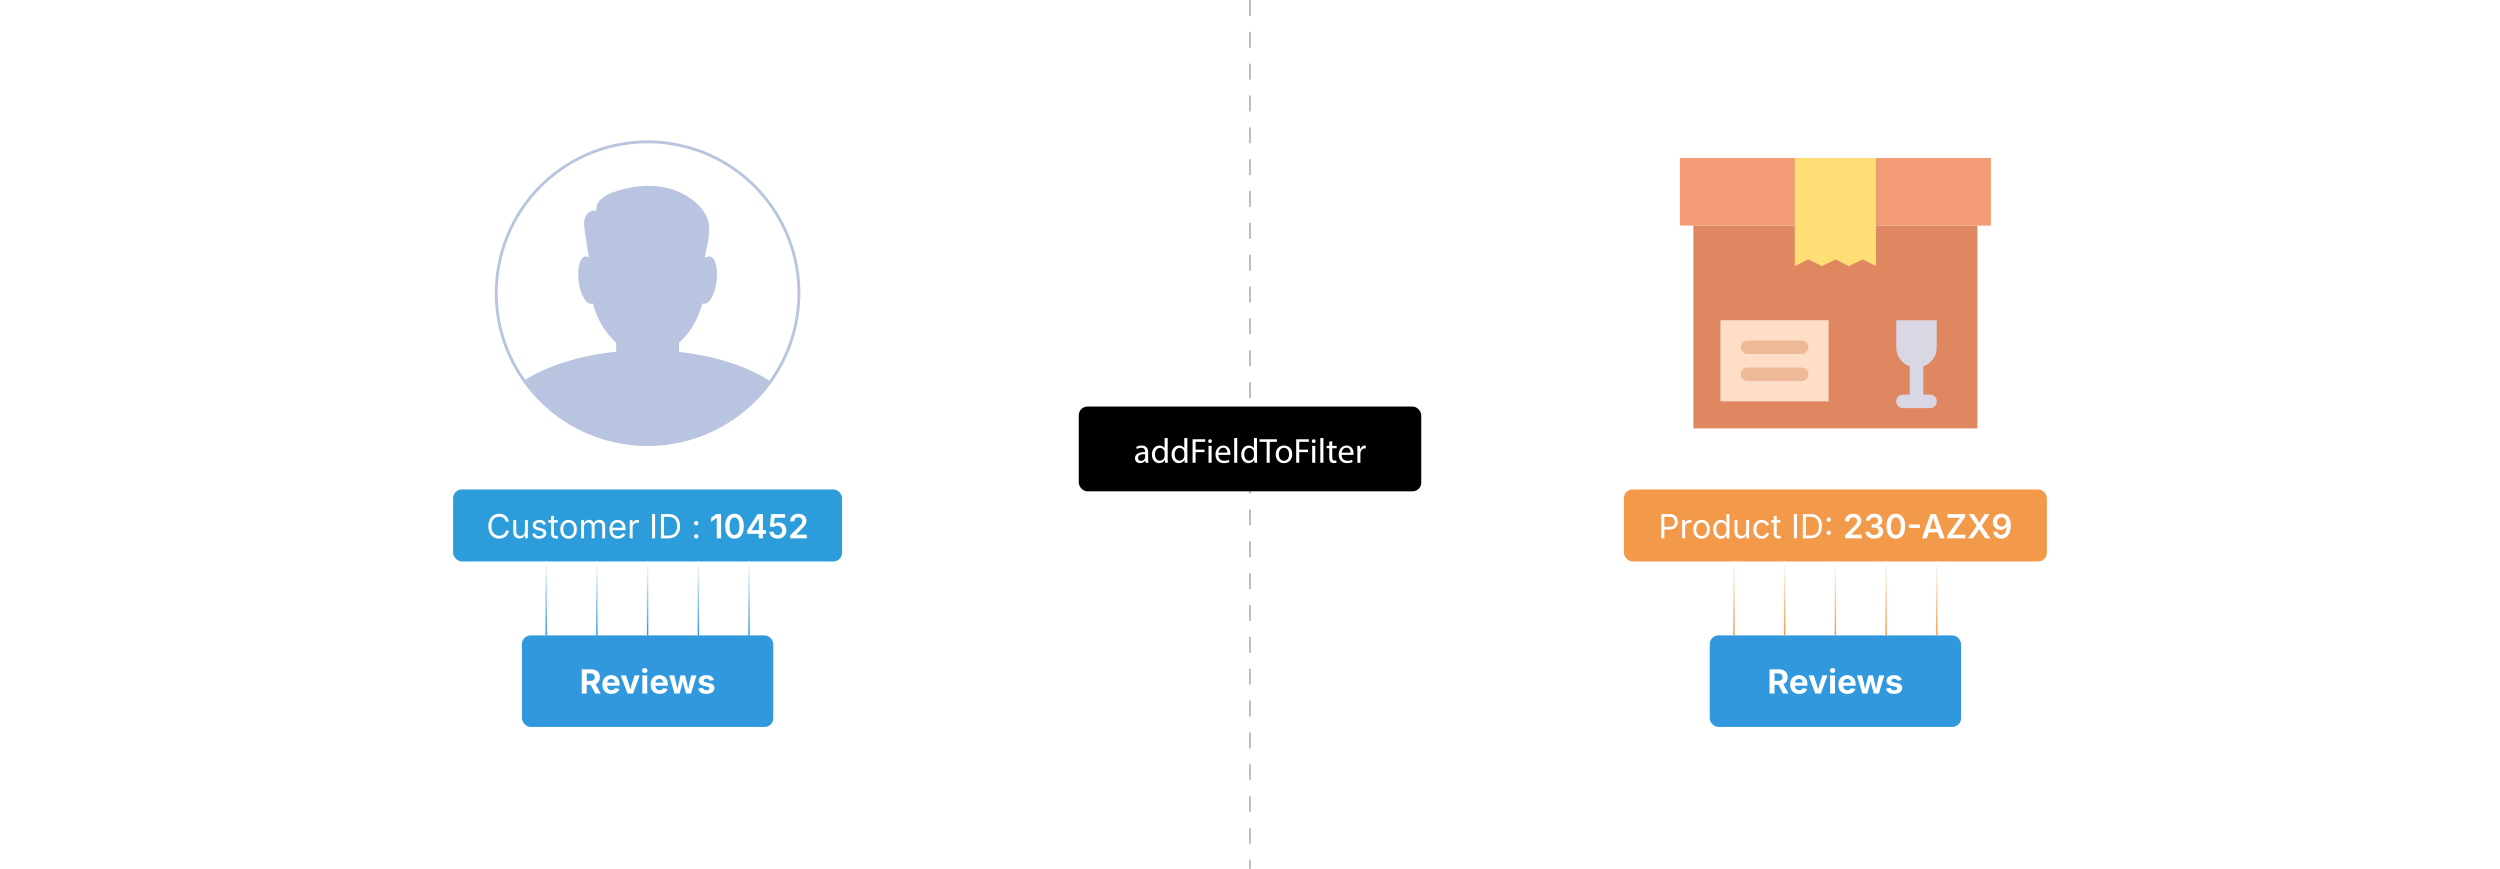 <?xml version="1.0" encoding="UTF-8"?><svg id="_02-Fetch-Reviews-by-Customer-or-Product" xmlns="http://www.w3.org/2000/svg" xmlns:xlink="http://www.w3.org/1999/xlink" viewBox="0 0 860 298.867"><defs><filter id="drop-shadow-1" filterUnits="userSpaceOnUse"><feOffset dx="0" dy="5"/><feGaussianBlur result="blur" stdDeviation="4"/><feFlood flood-color="#333" flood-opacity=".09"/><feComposite in2="blur" operator="in"/><feComposite in="SourceGraphic"/></filter><linearGradient id="linear-gradient" x1="187.88" y1="218.567" x2="187.88" y2="193.137" gradientUnits="userSpaceOnUse"><stop offset="0" stop-color="#3198dd"/><stop offset="1" stop-color="#fff"/></linearGradient><linearGradient id="linear-gradient-2" x1="205.327" x2="205.327" xlink:href="#linear-gradient"/><linearGradient id="linear-gradient-3" x1="222.774" x2="222.774" xlink:href="#linear-gradient"/><linearGradient id="linear-gradient-4" x1="240.222" x2="240.222" xlink:href="#linear-gradient"/><linearGradient id="linear-gradient-5" x1="257.669" x2="257.669" xlink:href="#linear-gradient"/><linearGradient id="linear-gradient-6" x1="596.48" y1="218.567" x2="596.48" y2="193.137" gradientUnits="userSpaceOnUse"><stop offset="0" stop-color="#f2994a"/><stop offset="1" stop-color="#fff"/></linearGradient><linearGradient id="linear-gradient-7" x1="613.928" x2="613.928" xlink:href="#linear-gradient-6"/><linearGradient id="linear-gradient-8" x1="631.375" x2="631.375" xlink:href="#linear-gradient-6"/><linearGradient id="linear-gradient-9" x1="648.822" x2="648.822" xlink:href="#linear-gradient-6"/><linearGradient id="linear-gradient-10" x1="666.269" x2="666.269" xlink:href="#linear-gradient-6"/></defs><line x1="430" x2="430" y2="298.867" fill="none" stroke="#adadad" stroke-dasharray="0 0 5.477 5.477" stroke-miterlimit="10" stroke-width=".548"/><g filter="url(#drop-shadow-1)"><rect x="371.093" y="134.85" width="117.813" height="29.166" rx="3" ry="3" fill="#000" stroke-width="0"/><path d="M394.1,154.193l-.084-.731h-.036c-.323.456-.947.863-1.775.863-1.175,0-1.774-.828-1.774-1.667,0-1.403,1.247-2.171,3.49-2.159v-.12c0-.479-.132-1.343-1.319-1.343-.54,0-1.104.168-1.512.432l-.239-.695c.479-.312,1.175-.516,1.906-.516,1.775,0,2.207,1.211,2.207,2.375v2.171c0,.503.024.995.096,1.391h-.959ZM393.944,151.23c-1.151-.024-2.458.18-2.458,1.307,0,.684.455,1.008.995,1.008.756,0,1.235-.48,1.403-.972.036-.108.06-.228.06-.336v-1.007Z" fill="#fff" stroke-width="0"/><path d="M401.683,145.678v7.016c0,.516.012,1.103.048,1.499h-.947l-.048-1.007h-.024c-.323.647-1.031,1.139-1.979,1.139-1.403,0-2.482-1.188-2.482-2.95-.013-1.931,1.188-3.118,2.603-3.118.888,0,1.487.419,1.751.887h.023v-3.466h1.056ZM400.627,150.751c0-.132-.012-.312-.048-.444-.155-.672-.731-1.224-1.522-1.224-1.092,0-1.739.959-1.739,2.243,0,1.175.575,2.146,1.715,2.146.708,0,1.355-.468,1.547-1.259.036-.144.048-.288.048-.456v-1.007Z" fill="#fff" stroke-width="0"/><path d="M408.451,145.678v7.016c0,.516.012,1.103.048,1.499h-.947l-.048-1.007h-.024c-.323.647-1.031,1.139-1.979,1.139-1.403,0-2.482-1.188-2.482-2.95-.013-1.931,1.188-3.118,2.603-3.118.888,0,1.487.419,1.751.887h.023v-3.466h1.056ZM407.395,150.751c0-.132-.012-.312-.048-.444-.155-.672-.731-1.224-1.522-1.224-1.092,0-1.739.959-1.739,2.243,0,1.175.575,2.146,1.715,2.146.708,0,1.355-.468,1.547-1.259.036-.144.048-.288.048-.456v-1.007Z" fill="#fff" stroke-width="0"/><path d="M410.242,146.109h4.354v.875h-3.31v2.687h3.059v.863h-3.059v3.658h-1.044v-8.083Z" fill="#fff" stroke-width="0"/><path d="M416.913,146.757c.012.36-.252.648-.672.648-.371,0-.636-.288-.636-.648,0-.372.276-.66.66-.66.396,0,.647.288.647.66ZM415.738,154.193v-5.805h1.055v5.805h-1.055Z" fill="#fff" stroke-width="0"/><path d="M419.133,151.482c.024,1.427.936,2.015,1.991,2.015.756,0,1.211-.132,1.607-.3l.18.756c-.372.168-1.008.36-1.931.36-1.787,0-2.854-1.176-2.854-2.927s1.031-3.13,2.723-3.13c1.895,0,2.398,1.667,2.398,2.734,0,.216-.024.384-.036.492h-4.078ZM422.228,150.726c.012-.671-.276-1.715-1.463-1.715-1.067,0-1.535.983-1.619,1.715h3.082Z" fill="#fff" stroke-width="0"/><path d="M424.558,145.678h1.055v8.515h-1.055v-8.515Z" fill="#fff" stroke-width="0"/><path d="M432.402,145.678v7.016c0,.516.012,1.103.048,1.499h-.947l-.048-1.007h-.024c-.323.647-1.031,1.139-1.978,1.139-1.403,0-2.482-1.188-2.482-2.95-.013-1.931,1.188-3.118,2.603-3.118.888,0,1.487.419,1.75.887h.023v-3.466h1.056ZM431.347,150.751c0-.132-.012-.312-.048-.444-.155-.672-.731-1.224-1.523-1.224-1.091,0-1.738.959-1.738,2.243,0,1.175.575,2.146,1.715,2.146.708,0,1.355-.468,1.546-1.259.036-.144.048-.288.048-.456v-1.007Z" fill="#fff" stroke-width="0"/><path d="M435.728,146.996h-2.458v-.887h5.984v.887h-2.471v7.196h-1.056v-7.196Z" fill="#fff" stroke-width="0"/><path d="M444.522,151.243c0,2.146-1.487,3.082-2.891,3.082-1.571,0-2.782-1.151-2.782-2.986,0-1.943,1.271-3.082,2.878-3.082,1.667,0,2.795,1.211,2.795,2.986ZM439.917,151.302c0,1.271.731,2.231,1.763,2.231,1.008,0,1.763-.947,1.763-2.255,0-.983-.491-2.23-1.738-2.23-1.248,0-1.787,1.151-1.787,2.254Z" fill="#fff" stroke-width="0"/><path d="M445.893,146.109h4.354v.875h-3.31v2.687h3.059v.863h-3.059v3.658h-1.044v-8.083Z" fill="#fff" stroke-width="0"/><path d="M452.564,146.757c.012.36-.252.648-.672.648-.371,0-.636-.288-.636-.648,0-.372.276-.66.66-.66.396,0,.647.288.647.66ZM451.39,154.193v-5.805h1.055v5.805h-1.055Z" fill="#fff" stroke-width="0"/><path d="M454.197,145.678h1.055v8.515h-1.055v-8.515Z" fill="#fff" stroke-width="0"/><path d="M458.3,146.721v1.667h1.512v.803h-1.512v3.13c0,.72.204,1.127.792,1.127.275,0,.479-.036.611-.072l.048.792c-.203.083-.527.144-.936.144-.491,0-.887-.156-1.139-.444-.3-.312-.408-.828-.408-1.511v-3.167h-.899v-.803h.899v-1.392l1.031-.275Z" fill="#fff" stroke-width="0"/><path d="M461.517,151.482c.024,1.427.936,2.015,1.991,2.015.756,0,1.211-.132,1.607-.3l.18.756c-.372.168-1.008.36-1.931.36-1.787,0-2.854-1.176-2.854-2.927s1.031-3.13,2.723-3.13c1.895,0,2.398,1.667,2.398,2.734,0,.216-.024.384-.036.492h-4.078ZM464.611,150.726c.012-.671-.276-1.715-1.463-1.715-1.067,0-1.535.983-1.619,1.715h3.082Z" fill="#fff" stroke-width="0"/><path d="M466.941,150.199c0-.684-.013-1.271-.049-1.811h.924l.036,1.139h.048c.264-.779.899-1.271,1.607-1.271.12,0,.203.012.3.036v.996c-.108-.024-.216-.036-.36-.036-.743,0-1.271.564-1.415,1.355-.023.144-.048.312-.048.492v3.094h-1.043v-3.994Z" fill="#fff" stroke-width="0"/></g><circle cx="222.774" cy="100.856" r="52.06" transform="translate(74.671 295.448) rotate(-77.083)" fill="#fff" stroke="#b9c4e1" stroke-miterlimit="10"/><path d="M233.595,121.064v-3.159c3.63-3.186,6.477-7.924,8.055-13.545.131.066.266.118.408.142,1.838.312,3.819-3.08,4.426-7.577.606-4.497-.392-8.396-2.23-8.709-.535-.091-1.081.14-1.603.612-.037-.267-.079-.531-.122-.795.208-.994.417-1.988.626-2.982.667-3.181,1.326-6.543.291-9.624-.538-1.601-1.511-3.028-2.64-4.284-3.568-3.968-8.735-6.31-14.027-6.993-5.292-.684-10.703.201-15.749,1.938-3.011,1.037-6.467,3.343-5.848,6.467-1.545-.577-3.29.647-3.885,2.184-.595,1.538-.356,3.256-.109,4.886.451,2.974.902,5.948,1.353,8.923-.411-.276-.832-.402-1.246-.332-1.838.313-2.837,4.212-2.23,8.709.606,4.497,2.588,7.889,4.426,7.577.142-.024.277-.077.408-.142,1.578,5.62,4.425,10.359,8.055,13.545v3.091c-12.641,1.296-23.742,4.874-31.684,9.903,9.43,13.317,24.946,22.018,42.505,22.018,17.434,0,32.856-8.579,42.304-21.737-7.838-5.09-18.874-8.741-31.483-10.116Z" fill="#b9c4e1" stroke-width="0"/><rect x="179.546" y="218.567" width="86.457" height="31.504" rx="3" ry="3" fill="#3198dd" stroke-width="0"/><path d="M200.125,238.582v-8.337h3.251c.634,0,1.173.112,1.617.336.444.224.783.539,1.016.945.233.407.35.884.35,1.433s-.118,1.021-.355,1.418c-.237.397-.58.701-1.03.912-.449.211-.995.316-1.637.316h-2.204v-1.382h1.93c.351,0,.638-.047.862-.143.224-.095.392-.237.503-.425.112-.188.168-.42.168-.696,0-.284-.056-.521-.168-.713-.112-.192-.281-.339-.506-.439s-.514-.151-.865-.151h-1.225v6.927h-1.707ZM204.763,238.582l-2.031-3.793h1.852l2.07,3.793h-1.892Z" fill="#fff" stroke-width="0"/><path d="M210.297,238.705c-.638,0-1.188-.13-1.651-.392s-.818-.632-1.066-1.113c-.248-.481-.372-1.052-.372-1.712,0-.645.123-1.21.369-1.695.247-.485.595-.863,1.046-1.136.452-.272.981-.409,1.589-.409.41,0,.792.065,1.147.196.354.131.666.328.934.59.269.263.479.592.63.988.151.396.227.862.227,1.399v.47h-5.254v-1.052h4.431l-.783.28c0-.325-.049-.607-.148-.848-.099-.241-.246-.427-.442-.56s-.438-.199-.725-.199c-.291,0-.538.067-.741.202-.204.134-.357.316-.462.545s-.157.492-.157.786v.744c0,.362.061.666.182.912s.291.431.509.554.473.185.764.185c.198,0,.376-.028.537-.084.16-.056.297-.139.411-.249.114-.11.201-.246.26-.406l1.522.285c-.101.343-.276.645-.526.904-.25.259-.562.459-.938.602-.375.142-.807.212-1.295.212Z" fill="#fff" stroke-width="0"/><path d="M215.853,238.582l-2.305-6.255h1.785l1.052,3.245c.127.407.238.817.333,1.231s.193.843.293,1.287h-.358c.097-.444.192-.873.285-1.287s.204-.824.33-1.231l1.041-3.245h1.762l-2.311,6.255h-1.908Z" fill="#fff" stroke-width="0"/><path d="M221.801,231.51c-.254,0-.47-.084-.649-.252-.179-.168-.269-.371-.269-.61s.09-.442.269-.61c.179-.168.396-.252.649-.252.253,0,.471.084.652.252.181.168.271.371.271.61s-.09.442-.271.61c-.181.168-.398.252-.652.252ZM220.961,238.582v-6.255h1.678v6.255h-1.678Z" fill="#fff" stroke-width="0"/><path d="M226.893,238.705c-.638,0-1.188-.13-1.651-.392s-.818-.632-1.066-1.113c-.248-.481-.372-1.052-.372-1.712,0-.645.123-1.21.369-1.695.247-.485.595-.863,1.046-1.136.452-.272.981-.409,1.589-.409.41,0,.792.065,1.147.196.354.131.666.328.934.59.269.263.479.592.63.988.151.396.227.862.227,1.399v.47h-5.254v-1.052h4.431l-.783.28c0-.325-.049-.607-.148-.848-.099-.241-.246-.427-.442-.56s-.438-.199-.725-.199c-.291,0-.538.067-.741.202-.204.134-.357.316-.462.545s-.157.492-.157.786v.744c0,.362.061.666.182.912s.291.431.509.554.473.185.764.185c.198,0,.376-.028.537-.084.16-.056.297-.139.411-.249.114-.11.201-.246.26-.406l1.522.285c-.101.343-.276.645-.526.904-.25.259-.562.459-.938.602-.375.142-.807.212-1.295.212Z" fill="#fff" stroke-width="0"/><path d="M232.04,238.582l-1.847-6.255h1.763l.542,2.311c.093.414.194.865.302,1.352s.207,1.025.296,1.614h-.19c.097-.575.203-1.107.319-1.598.116-.49.224-.946.325-1.368l.57-2.311h1.544l.56,2.311c.093.422.198.876.313,1.363.115.487.224,1.021.324,1.603h-.19c.089-.578.186-1.111.288-1.598s.202-.943.299-1.368l.542-2.311h1.785l-1.858,6.255h-1.707l-.693-2.412c-.067-.242-.134-.51-.202-.803-.067-.293-.132-.591-.196-.896-.063-.304-.129-.588-.196-.853h.296c-.063.265-.128.549-.193.853-.065.304-.131.604-.199.898-.067.294-.134.561-.201.8l-.694,2.412h-1.707Z" fill="#fff" stroke-width="0"/><path d="M242.962,238.705c-.504,0-.95-.072-1.337-.215-.388-.144-.705-.353-.951-.626-.246-.274-.405-.605-.476-.993l1.561-.269c.082.291.226.509.431.654s.479.218.823.218c.321,0,.573-.061.758-.182.185-.121.277-.275.277-.462,0-.164-.066-.298-.199-.403-.132-.104-.335-.185-.607-.24l-1.08-.224c-.604-.123-1.056-.333-1.354-.629s-.448-.678-.448-1.144c0-.403.11-.749.33-1.038s.526-.512.917-.668c.392-.157.853-.235,1.382-.235.492,0,.919.068,1.281.205s.655.329.878.579.373.544.448.884l-1.488.263c-.063-.213-.186-.387-.367-.523-.181-.136-.424-.204-.73-.204-.276,0-.507.058-.694.173-.187.116-.28.271-.28.464,0,.157.061.29.182.397.121.108.329.192.624.252l1.125.224c.604.123,1.054.324,1.349.602.294.278.442.641.442,1.088,0,.41-.12.769-.358,1.077-.239.308-.568.547-.988.719-.419.171-.903.257-1.452.257Z" fill="#fff" stroke-width="0"/><rect x="155.871" y="168.374" width="133.807" height="24.763" rx="3" ry="3" fill="#2d9cdb" stroke-width="0"/><path d="M171.701,185.288c-.712,0-1.347-.173-1.905-.518-.558-.345-.996-.837-1.315-1.477s-.479-1.399-.479-2.28c0-.884.16-1.646.479-2.286.319-.64.757-1.133,1.315-1.48.558-.347,1.192-.521,1.905-.521.422,0,.82.062,1.195.185s.711.303,1.01.54.547.524.747.862c.2.337.336.721.411,1.149h-1.063c-.06-.287-.161-.539-.305-.755-.144-.216-.319-.399-.526-.548-.207-.149-.436-.261-.685-.335-.25-.075-.511-.112-.784-.112-.5,0-.951.127-1.354.38-.403.254-.722.626-.957,1.116-.235.491-.353,1.092-.353,1.805,0,.708.118,1.308.355,1.799.237.49.557.861.959,1.113s.852.377,1.348.377c.272,0,.534-.038.784-.115.25-.076.478-.188.685-.335s.382-.33.526-.548c.144-.218.245-.469.305-.752h1.063c-.071.425-.206.806-.406,1.141-.199.336-.448.623-.747.862-.299.239-.635.42-1.01.545-.375.125-.775.188-1.2.188Z" fill="#fff" stroke-width="0"/><path d="M178.695,185.254c-.421,0-.792-.086-1.11-.26-.319-.174-.567-.436-.744-.786s-.266-.789-.266-1.315v-3.973h1.007v3.889c0,.481.127.858.38,1.13.254.272.599.408,1.035.408.298,0,.566-.065.803-.196.237-.13.424-.322.562-.574.138-.251.207-.555.207-.909v-3.749h1.013v6.255h-.974v-1.516h.134c-.194.585-.469.998-.825,1.236-.356.239-.764.358-1.223.358Z" fill="#fff" stroke-width="0"/><path d="M185.477,185.311c-.429,0-.811-.063-1.144-.188-.334-.125-.609-.311-.826-.557s-.362-.548-.436-.906l.957-.229c.089.343.258.595.506.755.248.16.559.24.932.24.437,0,.784-.093,1.043-.279s.389-.409.389-.666c0-.216-.076-.396-.227-.54-.151-.144-.381-.251-.691-.322l-1.041-.246c-.567-.134-.989-.342-1.265-.624-.276-.281-.414-.642-.414-1.083,0-.358.101-.674.302-.948.201-.274.477-.489.825-.644s.745-.232,1.189-.232c.429,0,.793.064,1.094.193.3.128.545.306.733.531.188.226.329.486.422.781l-.912.235c-.086-.224-.229-.427-.428-.61-.199-.183-.5-.274-.903-.274-.373,0-.684.085-.932.257-.248.171-.372.388-.372.649,0,.231.084.417.251.557.168.14.435.253.8.338l.946.224c.567.134.986.342,1.259.624.272.282.408.637.408,1.066,0,.366-.104.691-.311.977s-.496.51-.867.674c-.371.164-.801.247-1.29.247Z" fill="#fff" stroke-width="0"/><path d="M191.861,178.921v.862h-3.234v-.862h3.234ZM189.567,177.432h1.007v6.121c0,.28.057.484.17.613.114.128.303.193.568.193.063,0,.145-.007.244-.022.099-.015.189-.03.271-.045l.207.851c-.104.038-.223.065-.355.084-.132.019-.264.027-.395.027-.541,0-.962-.143-1.265-.428-.302-.286-.453-.684-.453-1.195v-6.199Z" fill="#fff" stroke-width="0"/><path d="M195.582,185.311c-.567,0-1.064-.135-1.491-.403-.427-.269-.76-.646-.999-1.13s-.358-1.048-.358-1.689c0-.653.119-1.223.358-1.709s.572-.864.999-1.133c.427-.269.924-.403,1.491-.403.571,0,1.071.134,1.5.403.429.269.763.646,1.002,1.133.238.487.358,1.057.358,1.709,0,.642-.12,1.205-.358,1.689-.239.485-.573.862-1.002,1.13-.429.269-.929.403-1.5.403ZM195.582,184.41c.422,0,.769-.108,1.041-.325.272-.216.474-.5.604-.853.131-.353.196-.734.196-1.144,0-.414-.065-.799-.196-1.156-.13-.356-.332-.643-.604-.861-.272-.218-.619-.328-1.041-.328-.417,0-.761.109-1.029.328s-.468.504-.599.859c-.131.354-.196.74-.196,1.158,0,.41.065.792.196,1.144.13.353.33.637.599.853.269.217.612.325,1.029.325Z" fill="#fff" stroke-width="0"/><path d="M199.907,185.176v-6.255h.979l.005,1.399h-.078c.086-.339.221-.62.406-.842.185-.222.401-.389.649-.501.248-.112.506-.167.775-.167.455,0,.823.14,1.105.419s.463.647.545,1.103h-.134c.075-.313.211-.584.409-.812s.437-.403.719-.526.588-.185.92-.185c.362,0,.692.078.991.235.298.157.536.394.713.71.177.317.266.718.266,1.203v4.219h-1.007v-4.191c0-.451-.127-.774-.38-.968-.254-.194-.548-.291-.884-.291-.28,0-.521.059-.725.176-.204.118-.36.279-.47.484s-.165.44-.165.705v4.084h-1.007v-4.292c0-.347-.115-.626-.347-.839-.231-.212-.524-.319-.878-.319-.243,0-.471.057-.686.17-.214.114-.387.283-.518.506-.13.224-.196.502-.196.834v3.939h-1.007Z" fill="#fff" stroke-width="0"/><path d="M212.574,185.311c-.604,0-1.125-.135-1.564-.403-.438-.269-.776-.644-1.013-1.125-.237-.481-.355-1.042-.355-1.684s.115-1.207.347-1.696c.231-.488.559-.871.982-1.147.423-.276.918-.414,1.486-.414.332,0,.659.055.982.165.322.11.615.288.878.532.263.245.473.566.629.965.157.399.235.888.235,1.466v.419h-4.856v-.85h4.314l-.47.313c0-.41-.064-.775-.193-1.094-.129-.319-.32-.569-.574-.75-.253-.181-.569-.271-.945-.271-.377,0-.7.092-.968.277s-.474.425-.615.722c-.142.297-.213.615-.213.954v.565c0,.463.08.855.241,1.178.16.322.385.567.674.733s.624.249,1.004.249c.246,0,.47-.036.671-.106.201-.071.375-.178.52-.322.146-.144.258-.322.336-.534l.974.269c-.097.313-.261.589-.493.828-.231.239-.517.425-.858.559-.341.135-.727.202-1.156.202Z" fill="#fff" stroke-width="0"/><path d="M216.625,185.176v-6.255h.973v.962h.067c.116-.317.322-.572.618-.764.296-.192.631-.288,1.004-.288.075,0,.163.001.266.005s.184.007.244.011v1.013c-.03-.007-.104-.019-.224-.034-.119-.015-.246-.022-.38-.022-.298,0-.566.062-.803.188s-.422.297-.557.515c-.134.218-.202.469-.202.753v3.917h-1.007Z" fill="#fff" stroke-width="0"/><path d="M225.349,176.839v8.337h-1.063v-8.337h1.063Z" fill="#fff" stroke-width="0"/><path d="M228.426,176.839v8.337h-1.063v-8.337h1.063ZM229.965,185.176h-2.015v-.94h1.947c.679,0,1.241-.129,1.687-.389.446-.259.779-.631.999-1.116.22-.485.33-1.065.33-1.74,0-.668-.109-1.241-.327-1.721-.219-.479-.543-.848-.974-1.105s-.969-.386-1.614-.386h-2.093v-.94h2.165c.813,0,1.508.166,2.085.498.576.332,1.018.809,1.326,1.43.308.621.461,1.362.461,2.224,0,.869-.154,1.616-.464,2.241-.31.625-.762,1.105-1.354,1.441-.593.335-1.312.503-2.159.503Z" fill="#fff" stroke-width="0"/><path d="M239.498,180.722c-.209,0-.387-.074-.534-.221s-.221-.325-.221-.534.073-.387.221-.535c.147-.147.325-.221.534-.221s.387.074.534.221c.147.147.222.326.222.535s-.074.387-.222.534-.325.221-.534.221ZM239.498,185.248c-.209,0-.387-.073-.534-.221-.147-.147-.221-.325-.221-.534s.073-.387.221-.534.325-.221.534-.221.387.074.534.221.222.325.222.534-.074.387-.222.534c-.147.147-.325.221-.534.221Z" fill="#fff" stroke-width="0"/><path d="M248.048,176.839v8.337h-1.482v-7.005h-.057l-1.946,1.399v-1.421l1.829-1.31h1.656Z" fill="#fff" stroke-width="0"/><path d="M252.658,185.288c-.671,0-1.245-.169-1.723-.507-.478-.337-.844-.824-1.097-1.46-.254-.636-.381-1.405-.381-2.308,0-.903.128-1.673.384-2.311.255-.638.621-1.126,1.097-1.466s1.051-.509,1.726-.509c.672,0,1.246.17,1.724.509s.843.828,1.097,1.466.38,1.408.38,2.311c0,.899-.126,1.667-.377,2.305-.252.638-.617,1.125-1.094,1.463-.478.338-1.056.507-1.735.507ZM252.658,184.035c.366,0,.675-.118.927-.355.251-.237.443-.58.576-1.03.132-.449.198-.995.198-1.636,0-.646-.066-1.194-.198-1.645-.133-.452-.326-.796-.579-1.035-.254-.239-.562-.358-.924-.358-.361,0-.668.12-.92.358s-.444.583-.576,1.035c-.133.451-.199 1-.199,1.645,0,.642.065,1.187.196,1.636.131.45.322.793.576,1.03s.562.355.923.355Z" fill="#fff" stroke-width="0"/><path d="M257.039,183.626v-1.192l3.542-5.595h.984v1.701h-.599l-2.4,3.788v.067h4.946v1.231h-6.474ZM261.006,185.176v-1.908l.028-.542v-5.886h1.404v8.337h-1.433Z" fill="#fff" stroke-width="0"/><path d="M267.53,185.288c-.545,0-1.03-.103-1.458-.305-.427-.204-.766-.484-1.016-.842s-.382-.767-.396-1.225h1.454c.012.228.082.428.213.601.131.174.3.31.509.409s.44.148.694.148c.298,0,.562-.068.792-.205.229-.136.41-.324.542-.565.133-.241.199-.518.199-.831,0-.317-.068-.599-.204-.845-.137-.246-.323-.439-.56-.579-.237-.14-.509-.21-.814-.21-.254,0-.501.048-.741.143-.241.095-.432.219-.573.373l-1.354-.218.437-4.297h4.823v1.253h-3.587l-.234,2.216h.044c.157-.183.376-.333.658-.451.281-.117.59-.176.926-.176.377,0,.726.068,1.046.205.321.136.6.328.837.576.236.248.42.54.551.875.131.336.196.703.196,1.103,0,.552-.127,1.042-.381,1.469-.254.427-.604.764-1.052,1.01s-.965.37-1.55.37Z" fill="#fff" stroke-width="0"/><path d="M271.839,185.176v-1.074l2.893-2.848c.272-.28.501-.528.686-.744s.324-.426.419-.629c.096-.203.144-.424.144-.663,0-.261-.062-.487-.183-.677-.121-.19-.285-.337-.492-.439s-.442-.154-.708-.154c-.279,0-.522.056-.729.168s-.367.271-.479.479c-.112.207-.168.454-.168.741h-1.427c0-.526.12-.985.36-1.376.241-.392.573-.695.996-.909.424-.214.911-.322,1.464-.322.556,0,1.044.104,1.466.313.421.209.749.495.984.859.235.363.353.778.353,1.245,0,.31-.058.612-.174.907-.115.294-.322.627-.621.999-.298.371-.72.818-1.264,1.34l-1.449,1.478v.062h3.631v1.248h-5.701Z" fill="#fff" stroke-width="0"/><line x1="187.88" y1="193.137" x2="187.88" y2="218.567" fill="none" stroke="url(#linear-gradient)" stroke-miterlimit="10" stroke-width=".5"/><line x1="205.327" y1="193.137" x2="205.327" y2="218.567" fill="none" stroke="url(#linear-gradient-2)" stroke-miterlimit="10" stroke-width=".5"/><line x1="222.774" y1="193.137" x2="222.774" y2="218.567" fill="none" stroke="url(#linear-gradient-3)" stroke-miterlimit="10" stroke-width=".5"/><line x1="240.222" y1="193.137" x2="240.222" y2="218.567" fill="none" stroke="url(#linear-gradient-4)" stroke-miterlimit="10" stroke-width=".5"/><line x1="257.669" y1="193.137" x2="257.669" y2="218.567" fill="none" stroke="url(#linear-gradient-5)" stroke-miterlimit="10" stroke-width=".5"/><g id="package"><polygon points="582.537 54.344 577.886 54.344 577.886 77.6 684.864 77.6 684.864 72.949 684.864 54.344 582.537 54.344" fill="#f29b75" stroke-width="0"/><polygon points="587.188 77.6 582.537 77.6 582.537 147.369 680.213 147.369 680.213 142.717 680.213 77.6 587.188 77.6" fill="#df8761" stroke-width="0"/><polygon points="622.072 54.344 617.421 54.344 617.421 91.554 622.072 89.228 626.747 91.554 631.398 89.228 636.026 91.554 640.677 89.228 645.329 91.554 645.329 86.903 645.329 54.344 622.072 54.344" fill="#ffde76" stroke-width="0"/><polygon points="596.491 110.159 591.84 110.159 591.84 138.066 629.049 138.066 629.049 133.415 629.049 110.159 596.491 110.159" fill="#ffdec7" stroke-width="0"/><path d="M619.747,131.089h-18.605c-1.284,0-2.326-1.041-2.326-2.326s1.041-2.326,2.326-2.326h18.605c1.284,0,2.326,1.041,2.326,2.326s-1.041,2.326-2.326,2.326ZM619.747,121.787h-18.605c-1.284,0-2.326-1.041-2.326-2.326s1.041-2.326,2.326-2.326h18.605c1.284,0,2.326,1.041,2.326,2.326s-1.041,2.326-2.326,2.326Z" fill="#edb996" stroke-width="0"/><path d="M656.957,138.066v-11.628c0-1.284,1.041-2.326,2.326-2.326s2.326,1.041,2.326,2.326v11.628c0,1.284-1.041,2.326-2.326,2.326s-2.326-1.041-2.326-2.326Z" fill="#dad7e5" stroke-width="0"/><path d="M663.933,140.392h-9.302c-1.284,0-2.326-1.041-2.326-2.326s1.041-2.326,2.326-2.326h9.302c1.284,0,2.326,1.041,2.326,2.326s-1.041,2.326-2.326,2.326ZM666.259,110.159c0,10.163,0,9.977-.302,11.326-1.122,3.686-5.02,5.765-8.706,4.643-2.935-.893-4.942-3.599-4.945-6.666v-9.302h13.954Z" fill="#dad7e5" stroke-width="0"/></g><rect x="588.147" y="218.567" width="86.457" height="31.504" rx="3" ry="3" fill="#3198dd" stroke-width="0"/><path d="M608.726,238.582v-8.337h3.251c.634,0,1.173.112,1.616.336.444.224.783.539,1.016.945.233.407.35.884.35,1.433s-.118,1.021-.354,1.418c-.237.397-.58.701-1.03.912-.449.211-.995.316-1.637.316h-2.204v-1.382h1.931c.351,0,.638-.047.861-.143s.392-.237.504-.425c.111-.188.168-.42.168-.696,0-.284-.057-.521-.168-.713-.112-.192-.281-.339-.507-.439s-.514-.151-.864-.151h-1.226v6.927h-1.706ZM613.363,238.582l-2.03-3.793h1.852l2.07,3.793h-1.892Z" fill="#fff" stroke-width="0"/><path d="M618.897,238.705c-.638,0-1.188-.13-1.65-.392-.463-.261-.818-.632-1.066-1.113-.248-.481-.372-1.052-.372-1.712,0-.645.123-1.21.369-1.695.247-.485.596-.863,1.047-1.136s.98-.409,1.589-.409c.41,0,.793.065,1.147.196.354.131.665.328.934.59.269.263.479.592.63.988s.227.862.227,1.399v.47h-5.254v-1.052h4.432l-.783.28c0-.325-.05-.607-.148-.848s-.246-.427-.442-.56c-.195-.132-.438-.199-.725-.199-.291,0-.538.067-.741.202s-.357.316-.462.545-.156.492-.156.786v.744c0,.362.061.666.182.912s.291.431.51.554c.218.123.473.185.764.185.197,0,.376-.028.537-.084.16-.056.297-.139.411-.249.113-.11.2-.246.26-.406l1.522.285c-.101.343-.276.645-.526.904s-.562.459-.938.602c-.374.142-.807.212-1.295.212Z" fill="#fff" stroke-width="0"/><path d="M624.453,238.582l-2.305-6.255h1.785l1.052,3.245c.127.407.237.817.333,1.231.095.414.192.843.293,1.287h-.357c.097-.444.191-.873.285-1.287.093-.414.203-.824.33-1.231l1.041-3.245h1.762l-2.311,6.255h-1.908Z" fill="#fff" stroke-width="0"/><path d="M630.401,231.51c-.254,0-.471-.084-.649-.252s-.269-.371-.269-.61.09-.442.269-.61.396-.252.649-.252c.253,0,.471.084.651.252s.271.371.271.61-.091.442-.271.61-.398.252-.651.252ZM629.562,238.582v-6.255h1.679v6.255h-1.679Z" fill="#fff" stroke-width="0"/><path d="M635.493,238.705c-.639,0-1.188-.13-1.651-.392-.462-.261-.817-.632-1.065-1.113-.248-.481-.372-1.052-.372-1.712,0-.645.123-1.21.369-1.695s.595-.863,1.046-1.136c.452-.272.981-.409,1.59-.409.41,0,.792.065,1.146.196.354.131.666.328.935.59.269.263.479.592.63.988.15.396.227.862.227,1.399v.47h-5.254v-1.052h4.431l-.783.28c0-.325-.049-.607-.148-.848-.099-.241-.246-.427-.441-.56-.196-.132-.438-.199-.725-.199-.291,0-.538.067-.741.202-.204.134-.357.316-.462.545s-.157.492-.157.786v.744c0,.362.062.666.183.912s.291.431.509.554c.219.123.473.185.764.185.198,0,.377-.028.537-.084.16-.056.298-.139.411-.249.114-.11.201-.246.261-.406l1.521.285c-.101.343-.276.645-.525.904-.25.259-.562.459-.938.602-.375.142-.807.212-1.295.212Z" fill="#fff" stroke-width="0"/><path d="M640.641,238.582l-1.847-6.255h1.763l.542,2.311c.094.414.194.865.303,1.352s.207,1.025.296,1.614h-.189c.097-.575.203-1.107.318-1.598.116-.49.224-.946.325-1.368l.57-2.311h1.544l.56,2.311c.094.422.198.876.313,1.363s.224,1.021.324,1.603h-.189c.089-.578.186-1.111.288-1.598s.202-.943.299-1.368l.543-2.311h1.785l-1.858,6.255h-1.706l-.693-2.412c-.067-.242-.135-.51-.202-.803-.066-.293-.132-.591-.195-.896-.063-.304-.129-.588-.196-.853h.297c-.063.265-.128.549-.193.853-.065.304-.131.604-.198.898-.067.294-.135.561-.201.8l-.694,2.412h-1.706Z" fill="#fff" stroke-width="0"/><path d="M651.562,238.705c-.504,0-.95-.072-1.338-.215s-.705-.353-.951-.626c-.246-.274-.404-.605-.476-.993l1.562-.269c.082.291.226.509.431.654s.479.218.822.218c.321,0,.573-.061.758-.182.186-.121.277-.275.277-.462,0-.164-.066-.298-.198-.403-.133-.104-.335-.185-.607-.24l-1.08-.224c-.604-.123-1.056-.333-1.354-.629-.299-.296-.448-.678-.448-1.144,0-.403.11-.749.33-1.038.221-.289.526-.512.918-.668s.853-.235,1.382-.235c.492,0,.92.068,1.281.205.362.136.655.329.879.579s.373.544.447.884l-1.488.263c-.063-.213-.186-.387-.366-.523-.182-.136-.425-.204-.73-.204-.276,0-.507.058-.693.173-.187.116-.28.271-.28.464,0,.157.061.29.182.397.121.108.329.192.624.252l1.125.224c.604.123,1.054.324,1.349.602.294.278.441.641.441,1.088,0,.41-.119.769-.357,1.077-.239.308-.568.547-.988.719-.419.171-.903.257-1.451.257Z" fill="#fff" stroke-width="0"/><rect x="558.621" y="168.374" width="145.508" height="24.763" rx="3" ry="3" fill="#f2994a" stroke-width="0"/><path d="M571.474,185.176v-8.337h2.854c.648,0,1.183.119,1.603.355s.731.555.935.954c.203.399.305.847.305,1.343s-.102.945-.305,1.348-.514.724-.932.962-.951.358-1.601.358h-2.02v-.935h1.97c.439,0,.794-.076,1.062-.227.269-.151.464-.358.585-.621.121-.263.182-.559.182-.887s-.061-.622-.182-.881-.317-.463-.587-.613c-.271-.149-.628-.224-1.072-.224h-1.734v7.402h-1.062Z" fill="#fff" stroke-width="0"/><path d="M578.669,185.176v-6.255h.973v.962h.067c.116-.317.322-.572.618-.764.297-.192.632-.288,1.005-.288.074,0,.163.001.266.005s.184.007.243.011v1.013c-.029-.007-.104-.019-.224-.034-.119-.015-.246-.022-.381-.022-.298,0-.565.062-.803.188-.236.125-.422.297-.557.515-.134.218-.201.469-.201.753v3.917h-1.007Z" fill="#fff" stroke-width="0"/><path d="M585.338,185.311c-.566,0-1.063-.135-1.49-.403-.428-.269-.761-.646-.999-1.13-.239-.485-.358-1.048-.358-1.689,0-.653.119-1.223.358-1.709.238-.487.571-.864.999-1.133.427-.269.924-.403,1.49-.403.571,0,1.071.134,1.5.403.429.269.763.646,1.002,1.133.238.487.357,1.057.357,1.709,0,.642-.119,1.205-.357,1.689-.239.485-.573.862-1.002,1.13s-.929.403-1.5.403ZM585.338,184.41c.422,0,.769-.108,1.041-.325.272-.216.474-.5.604-.853s.195-.734.195-1.144c0-.414-.064-.799-.195-1.156-.131-.356-.332-.643-.604-.861s-.619-.328-1.041-.328c-.417,0-.761.109-1.029.328s-.468.504-.599.859c-.131.354-.195.74-.195,1.158,0,.41.064.792.195,1.144s.33.637.599.853c.269.217.612.325,1.029.325Z" fill="#fff" stroke-width="0"/><path d="M592.008,185.311c-.519,0-.978-.133-1.377-.398-.399-.265-.71-.64-.935-1.125-.224-.485-.335-1.059-.335-1.723,0-.66.112-1.232.338-1.715.226-.483.538-.855.938-1.116.399-.261.857-.392,1.376-.392.407,0,.729.067.969.202.238.134.422.286.551.456s.227.311.294.422h.078v-3.083h1.007v8.337h-.974v-.968h-.111c-.067.115-.167.26-.3.434-.132.173-.318.328-.56.464-.24.136-.561.205-.959.205ZM592.158,184.41c.381,0,.701-.1.963-.299.261-.2.459-.477.593-.831.135-.354.201-.763.201-1.225s-.065-.866-.198-1.211c-.133-.345-.329-.615-.59-.809-.262-.194-.584-.291-.969-.291-.396,0-.725.103-.987.308s-.46.482-.59.831c-.131.349-.196.74-.196,1.172,0,.437.066.833.199,1.189.132.356.33.64.596.851.265.21.591.316.979.316Z" fill="#fff" stroke-width="0"/><path d="M598.8,185.254c-.421,0-.791-.086-1.11-.26-.318-.174-.566-.436-.744-.786-.177-.351-.266-.789-.266-1.315v-3.973h1.007v3.889c0,.481.127.858.381,1.13.254.272.599.408,1.035.408.298,0,.565-.065.803-.196.237-.13.425-.322.562-.574.138-.251.207-.555.207-.909v-3.749h1.013v6.255h-.974v-1.516h.134c-.193.585-.469.998-.825,1.236-.355.239-.764.358-1.223.358Z" fill="#fff" stroke-width="0"/><path d="M606.001,185.311c-.566,0-1.063-.135-1.49-.403-.428-.269-.761-.646-.999-1.13-.239-.485-.358-1.048-.358-1.689,0-.653.119-1.223.358-1.709.238-.487.571-.864.999-1.133.427-.269.924-.403,1.49-.403.303,0,.588.04.856.118s.514.191.735.338c.223.147.413.329.574.543.16.214.283.458.369.73l-.968.274c-.045-.161-.114-.308-.207-.442-.094-.134-.206-.25-.339-.35-.133-.099-.284-.175-.456-.229-.172-.054-.36-.081-.565-.081-.417,0-.761.109-1.029.328s-.468.504-.599.859c-.131.354-.195.74-.195,1.158,0,.41.064.792.195,1.144s.33.637.599.853c.269.217.612.325,1.029.325.209,0,.401-.028.577-.084.175-.056.331-.135.467-.238s.251-.225.344-.366c.094-.142.162-.297.207-.464l.963.274c-.082.28-.204.529-.366.747-.163.218-.355.405-.579.56-.225.155-.473.272-.745.352-.271.08-.561.121-.867.121Z" fill="#fff" stroke-width="0"/><path d="M612.464,178.921v.862h-3.234v-.862h3.234ZM610.17,177.432h1.007v6.121c0,.28.057.484.171.613.113.128.303.193.567.193.063,0,.145-.007.244-.022.099-.015.189-.03.271-.045l.207.851c-.104.038-.224.065-.355.084-.133.019-.264.027-.395.027-.541,0-.963-.143-1.265-.428-.302-.286-.453-.684-.453-1.195v-6.199Z" fill="#fff" stroke-width="0"/><path d="M618.159,176.839v8.337h-1.062v-8.337h1.062Z" fill="#fff" stroke-width="0"/><path d="M621.237,176.839v8.337h-1.063v-8.337h1.063ZM622.775,185.176h-2.014v-.94h1.947c.679,0,1.24-.129,1.687-.389.445-.259.778-.631.999-1.116.22-.485.33-1.065.33-1.74,0-.668-.109-1.241-.327-1.721-.219-.479-.543-.848-.974-1.105-.432-.257-.97-.386-1.614-.386h-2.093v-.94h2.165c.813,0,1.508.166,2.084.498.577.332,1.019.809,1.326,1.43s.462,1.362.462,2.224c0,.869-.155,1.616-.465,2.241-.31.625-.761,1.105-1.354,1.441-.593.335-1.313.503-2.16.503Z" fill="#fff" stroke-width="0"/><path d="M629.087,179.503c-.209,0-.387-.074-.534-.221s-.222-.325-.222-.534.074-.387.222-.535c.147-.147.325-.221.534-.221s.387.074.534.221c.147.147.221.326.221.535s-.073.387-.221.534-.325.221-.534.221ZM629.087,184.029c-.209,0-.387-.074-.534-.221-.147-.147-.222-.325-.222-.534s.074-.387.222-.534c.147-.147.325-.221.534-.221s.387.074.534.221c.147.147.221.325.221.534s-.073.387-.221.534c-.147.147-.325.221-.534.221Z" fill="#fff" stroke-width="0"/><path d="M634.71,185.176v-1.074l2.893-2.848c.272-.28.501-.528.686-.744s.324-.426.419-.629c.096-.203.144-.424.144-.663,0-.261-.062-.487-.183-.677-.121-.19-.285-.337-.492-.439s-.442-.154-.708-.154c-.279,0-.522.056-.729.168s-.367.271-.479.479c-.112.207-.168.454-.168.741h-1.427c0-.526.12-.985.36-1.376.241-.392.573-.695.996-.909.424-.214.911-.322,1.464-.322.556,0,1.044.104,1.466.313.421.209.749.495.984.859.235.363.353.778.353,1.245,0,.31-.058.612-.174.907-.115.294-.322.627-.621.999-.298.371-.72.818-1.264,1.34l-1.449,1.478v.062h3.631v1.248h-5.701Z" fill="#fff" stroke-width="0"/><path d="M644.742,185.288c-.586,0-1.105-.102-1.559-.303s-.811-.48-1.071-.836c-.261-.356-.399-.767-.414-1.233h1.505c.016.228.091.425.227.593.137.168.318.298.546.389s.483.137.767.137c.298,0,.562-.052.792-.156.229-.104.41-.251.542-.439.133-.188.199-.406.199-.652,0-.253-.067-.478-.201-.671-.135-.194-.327-.346-.577-.456s-.552-.165-.906-.165h-.738v-1.153h.738c.291,0,.547-.051.767-.154.22-.103.392-.245.515-.428.123-.183.185-.396.185-.638,0-.235-.053-.44-.159-.615s-.258-.312-.453-.411c-.196-.099-.425-.148-.686-.148-.257,0-.494.046-.711.137-.216.091-.392.221-.525.389-.135.168-.205.371-.213.61h-1.438c.007-.466.141-.875.399-1.228.26-.353.606-.628,1.041-.828s.921-.299,1.458-.299c.556,0,1.038.104,1.448.313.411.209.729.488.954.836s.339.734.339,1.155c0,.47-.138.864-.414,1.181s-.64.526-1.091.626v.067c.388.052.716.167.984.344.269.177.473.404.613.68.14.276.209.587.209.934,0,.466-.132.882-.396,1.248-.266.366-.628.653-1.089.861-.461.209-.989.314-1.586.314Z" fill="#fff" stroke-width="0"/><path d="M652.167,185.288c-.671,0-1.245-.169-1.723-.507-.478-.337-.844-.824-1.097-1.46-.254-.636-.381-1.405-.381-2.308,0-.903.128-1.673.384-2.311.255-.638.621-1.126,1.097-1.466s1.051-.509,1.726-.509c.672,0,1.246.17,1.724.509s.843.828,1.097,1.466.38,1.408.38,2.311c0,.899-.126,1.667-.377,2.305-.252.638-.617,1.125-1.094,1.463-.478.338-1.056.507-1.735.507ZM652.167,184.035c.366,0,.675-.118.927-.355.251-.237.443-.58.576-1.03.132-.449.198-.995.198-1.636,0-.646-.066-1.194-.198-1.645-.133-.452-.326-.796-.579-1.035-.254-.239-.562-.358-.924-.358-.361,0-.668.12-.92.358s-.444.583-.576,1.035c-.133.451-.199 1-.199,1.645,0,.642.065,1.187.196,1.636.131.45.322.793.576,1.03s.562.355.923.355Z" fill="#fff" stroke-width="0"/><path d="M660.487,180.414v1.203h-3.749v-1.203h3.749Z" fill="#fff" stroke-width="0"/><path d="M661.175,185.176l2.91-8.337h1.896l2.977,8.337h-1.64l-1.482-4.331c-.146-.448-.297-.954-.453-1.519-.156-.565-.33-1.208-.521-1.928h.313c-.187.728-.355,1.375-.506,1.944-.151.569-.294,1.07-.429,1.502l-1.433,4.331h-1.634ZM662.871,183.112v-1.203h4.392v1.203h-4.392Z" fill="#fff" stroke-width="0"/><path d="M669.904,185.176v-.929l3.496-5.036c.194-.276.406-.554.636-.834s.461-.556.696-.828l.123.481c-.361.034-.726.053-1.091.059-.365.006-.731.008-1.097.008h-2.786v-1.259h6.154v.94l-3.436,4.946c-.205.291-.428.582-.669.873-.24.291-.481.58-.724.867l-.124-.481c.377-.034.752-.053,1.125-.059.373-.006.746-.008,1.119-.008h2.736v1.259h-6.16Z" fill="#fff" stroke-width="0"/><path d="M677.005,185.176l3.379-4.817v1.125l-3.139-4.644h1.729l1.013,1.522c.172.261.313.492.426.694.112.201.215.396.308.584.093.188.196.393.308.613h-.363c.115-.22.22-.423.313-.61.093-.187.196-.381.311-.584.113-.204.258-.436.434-.697l1.029-1.522h1.689l-3.105,4.571v-1.085l3.324,4.851h-1.757l-1.265-1.869c-.153-.235-.279-.435-.378-.599s-.189-.323-.271-.476c-.082-.153-.177-.331-.285-.532h.257c-.104.194-.197.368-.279.521s-.174.313-.274.481-.233.369-.397.604l-1.286,1.869h-1.718Z" fill="#fff" stroke-width="0"/><path d="M688.452,185.293c-.522,0-.985-.103-1.391-.308-.404-.205-.732-.487-.981-.845-.25-.358-.407-.765-.471-1.22h1.478c.074.321.229.581.462.781.232.199.534.299.903.299.388,0,.716-.114.984-.341s.473-.554.613-.979c.14-.425.21-.934.21-1.527h-.057c-.134.239-.307.444-.518.615-.211.172-.448.304-.713.397s-.549.14-.851.14c-.485,0-.924-.117-1.317-.35-.394-.233-.704-.555-.932-.965-.228-.411-.342-.876-.342-1.399,0-.548.127-1.041.381-1.477.253-.437.605-.78,1.058-1.03.451-.25.977-.371,1.577-.364.396,0,.781.069,1.155.207.375.138.714.362,1.016.672.303.31.543.723.722,1.239.18.517.269,1.157.269,1.922,0,.716-.075,1.354-.227,1.914-.15.56-.369,1.034-.654,1.424-.285.39-.629.687-1.029.89-.401.203-.85.305-1.346.305ZM688.52,181.159c.224,0,.432-.042.624-.128.191-.086.358-.203.5-.353.142-.149.253-.321.333-.515s.12-.401.12-.621c0-.287-.066-.552-.201-.794-.134-.243-.318-.438-.551-.585-.233-.147-.501-.221-.803-.221-.295,0-.559.072-.792.215s-.419.337-.557.582c-.139.245-.207.518-.207.82,0,.298.067.569.201.812.135.242.316.435.546.576s.491.212.786.212Z" fill="#fff" stroke-width="0"/><line x1="596.48" y1="193.137" x2="596.48" y2="218.567" fill="none" stroke="url(#linear-gradient-6)" stroke-miterlimit="10" stroke-width=".5"/><line x1="613.928" y1="193.137" x2="613.928" y2="218.567" fill="none" stroke="url(#linear-gradient-7)" stroke-miterlimit="10" stroke-width=".5"/><line x1="631.375" y1="193.137" x2="631.375" y2="218.567" fill="none" stroke="url(#linear-gradient-8)" stroke-miterlimit="10" stroke-width=".5"/><line x1="648.822" y1="193.137" x2="648.822" y2="218.567" fill="none" stroke="url(#linear-gradient-9)" stroke-miterlimit="10" stroke-width=".5"/><line x1="666.269" y1="193.137" x2="666.269" y2="218.567" fill="none" stroke="url(#linear-gradient-10)" stroke-miterlimit="10" stroke-width=".5"/></svg>